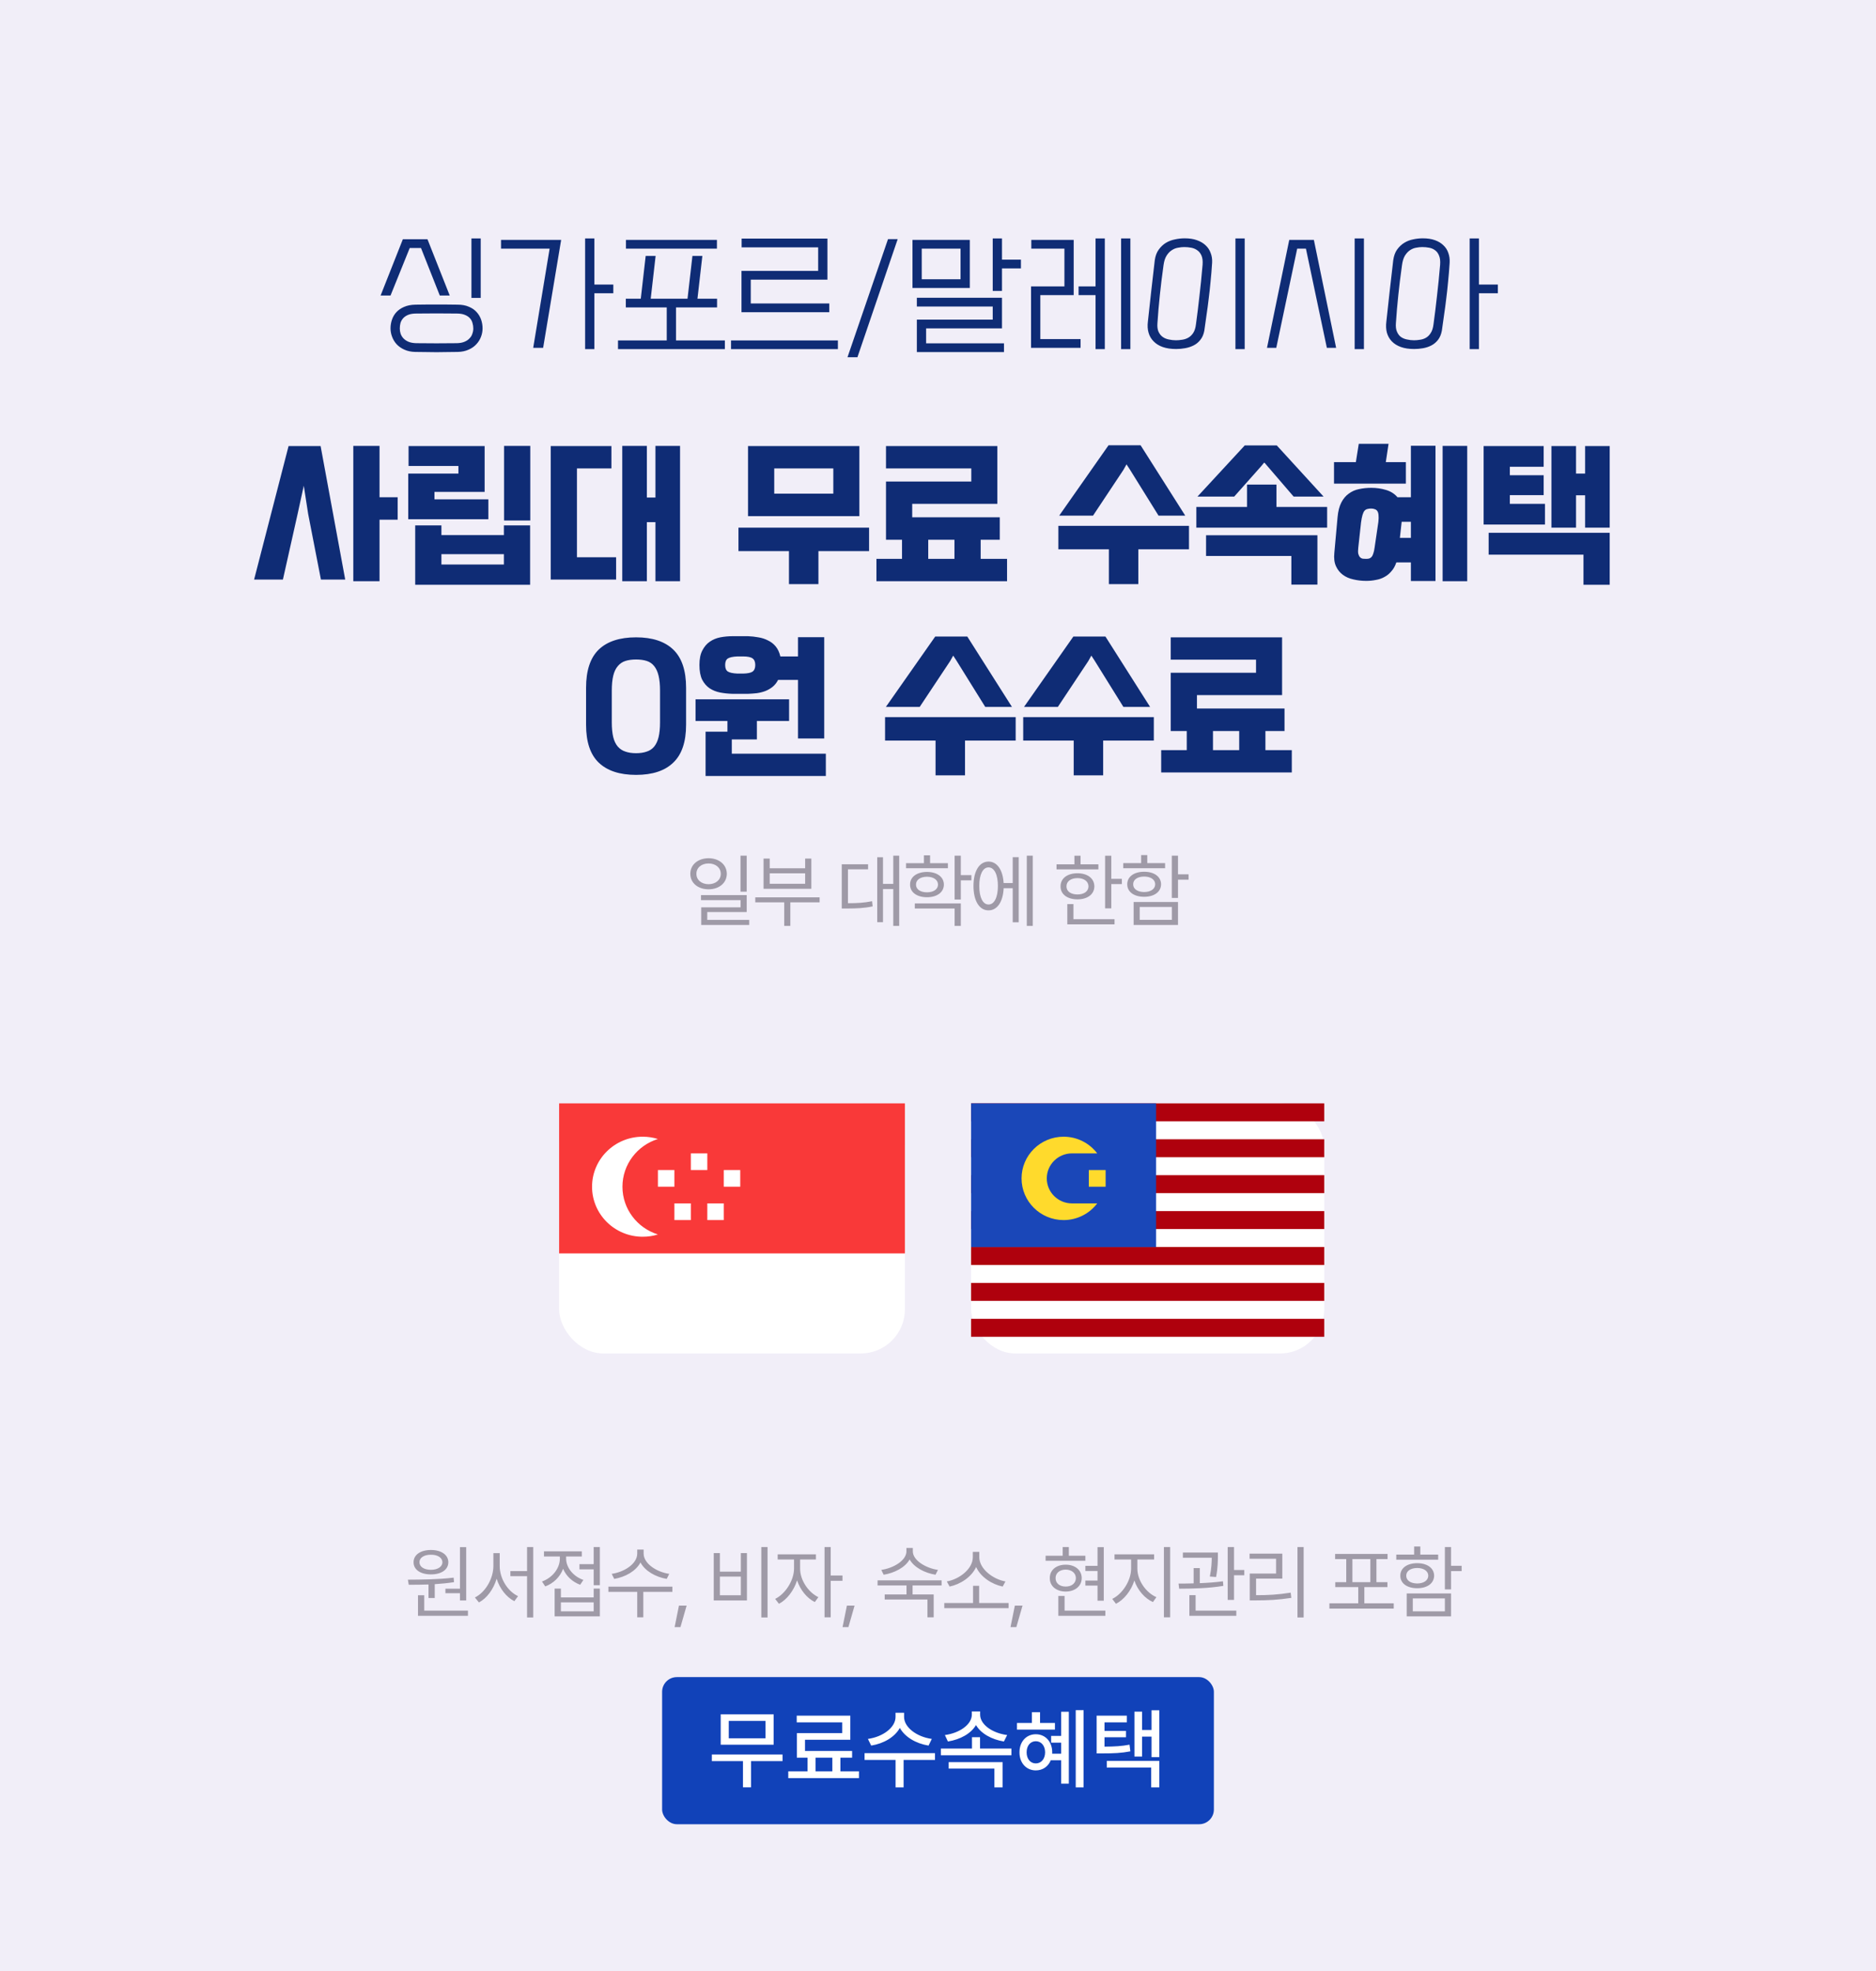 <svg width="255" height="268" viewBox="0 0 255 268" fill="none" xmlns="http://www.w3.org/2000/svg">
<rect width="255" height="268" fill="#F1EEF8"/>
<rect x="90" y="228" width="75" height="20" rx="2" fill="#1142B9"/>
<path d="M106.369 238.523V239.423H102.084V242.986H100.99V239.423H96.76V238.523H106.369ZM97.965 237.189V233.054H105.159V237.189H97.965ZM99.059 236.319H104.057V233.953H99.059V236.319ZM116.756 240.811V241.735H107.147V240.811H109.77V238.95H108.316V235.61H114.482V234.148H108.295V233.24H115.58V236.518H109.422V238.039H115.824V238.95H114.233V240.811H116.756ZM110.852 240.811H113.139V238.95H110.852V240.811ZM122.889 233.419C122.889 234.815 124.592 236.124 126.659 236.402L126.216 237.309C124.5 237.036 122.996 236.141 122.313 234.906C121.629 236.149 120.125 237.036 118.418 237.309L117.97 236.402C120.029 236.124 121.728 234.831 121.728 233.419V232.847H122.889V233.419ZM117.518 239.261V238.341H127.09V239.261H122.826V242.994H121.732V239.261H117.518ZM137.478 237.715V238.623H127.89V237.715H132.12V236.174H133.214V237.715H137.478ZM128.436 235.876C130.45 235.61 132.099 234.43 132.099 233.104V232.66H133.227V233.104C133.227 234.446 134.872 235.61 136.902 235.876L136.459 236.754C134.797 236.485 133.33 235.673 132.663 234.517C131.992 235.677 130.525 236.485 128.847 236.754L128.436 235.876ZM128.95 240.434V239.555H136.285V242.994H135.166V240.434H128.95ZM147.29 232.494V242.994H146.221V232.494H147.29ZM138.236 235.134V234.231H140.266V232.772H141.372V234.231H143.395V235.134H138.236ZM138.576 238.229C138.567 236.771 139.512 235.768 140.792 235.768C142.093 235.768 143.026 236.771 143.026 238.229C143.026 238.291 143.026 238.354 143.022 238.412H144.244V236.912H142.877V235.996H144.244V232.71H145.284V242.489H144.244V239.307H142.827C142.487 240.152 141.737 240.682 140.792 240.682C139.512 240.682 138.567 239.675 138.576 238.229ZM139.545 238.229C139.545 239.124 140.063 239.733 140.792 239.733C141.53 239.733 142.052 239.124 142.06 238.229C142.052 237.314 141.53 236.721 140.792 236.717C140.063 236.721 139.545 237.314 139.545 238.229ZM153.165 233.24V234.148H150.132V235.316H153.053V236.178H150.132V237.454C151.532 237.442 152.456 237.392 153.534 237.185L153.65 238.093C152.415 238.329 151.412 238.374 149.742 238.374H149.063V233.24H153.165ZM150.442 240.289V239.39H157.578V242.994H156.48V240.289H150.442ZM154.201 238.805V232.698H155.241V235.184H156.525V232.503H157.578V238.88H156.525V236.087H155.241V238.805H154.201Z" fill="white"/>
<path d="M65.342 40.5H64.082V32.418H65.342V40.5ZM56.432 47.844C55.88 47.832 55.394 47.73 54.974 47.538C54.566 47.358 54.218 47.118 53.93 46.818C53.654 46.518 53.444 46.176 53.3 45.792C53.156 45.42 53.084 45.036 53.084 44.64C53.084 44.232 53.15 43.836 53.282 43.452C53.414 43.068 53.612 42.732 53.876 42.444C54.152 42.144 54.5 41.904 54.92 41.724C55.352 41.532 55.868 41.43 56.468 41.418C57.02 41.406 57.524 41.4 57.98 41.4C58.448 41.4 58.898 41.4 59.33 41.4C59.774 41.4 60.224 41.4 60.68 41.4C61.148 41.4 61.658 41.406 62.21 41.418C62.798 41.418 63.308 41.514 63.74 41.706C64.172 41.886 64.52 42.126 64.784 42.426C65.06 42.726 65.264 43.068 65.396 43.452C65.528 43.836 65.594 44.232 65.594 44.64C65.594 45.036 65.522 45.42 65.378 45.792C65.234 46.176 65.018 46.518 64.73 46.818C64.454 47.118 64.106 47.358 63.686 47.538C63.266 47.73 62.78 47.832 62.228 47.844C61.676 47.856 61.166 47.862 60.698 47.862C60.242 47.874 59.786 47.88 59.33 47.88C58.886 47.88 58.43 47.874 57.962 47.862C57.494 47.862 56.984 47.856 56.432 47.844ZM56.576 46.656C57.428 46.668 58.346 46.674 59.33 46.674C60.326 46.674 61.25 46.668 62.102 46.656C62.522 46.644 62.87 46.578 63.146 46.458C63.434 46.338 63.662 46.182 63.83 45.99C64.01 45.81 64.136 45.6 64.208 45.36C64.292 45.132 64.334 44.898 64.334 44.658C64.334 44.406 64.298 44.16 64.226 43.92C64.166 43.68 64.052 43.464 63.884 43.272C63.716 43.08 63.482 42.924 63.182 42.804C62.894 42.684 62.528 42.624 62.084 42.624C61.232 42.612 60.314 42.606 59.33 42.606C58.358 42.606 57.446 42.612 56.594 42.624C56.138 42.624 55.766 42.684 55.478 42.804C55.19 42.924 54.962 43.08 54.794 43.272C54.626 43.464 54.506 43.68 54.434 43.92C54.374 44.16 54.344 44.406 54.344 44.658C54.344 44.898 54.38 45.132 54.452 45.36C54.536 45.6 54.662 45.81 54.83 45.99C55.01 46.182 55.238 46.338 55.514 46.458C55.802 46.578 56.156 46.644 56.576 46.656ZM53.084 40.176H51.734L54.758 32.526H58.106L61.13 40.176H59.78L57.224 33.714H55.694L53.084 40.176ZM68.103 32.616H76.275L73.827 47.286H72.477L74.709 33.804H68.103V32.616ZM83.367 39.87H80.793V47.466H79.533V32.418H80.793V38.682H83.367V39.87ZM87.1 40.608L87.766 34.794H89.116L88.45 40.608H93.454L94.12 34.794H95.47L94.804 40.608H97.468V41.796H91.888V46.278H98.53V47.466H84.004V46.278H90.628V41.796H85.066V40.608H87.1ZM85.084 33.804V32.616H97.45V33.804H85.084ZM112.723 42.444H100.789V36.828H111.211V33.624H100.807V32.436H112.471V38.016H102.049V41.256H112.723V42.444ZM113.893 46.278V47.466H99.367V46.278H113.893ZM122.02 32.508L116.548 48.564H115.198L120.706 32.508H122.02ZM131.825 39.15H124.031V32.616H131.825V39.15ZM136.199 44.64H125.885V46.674H136.469V47.862H124.625V43.452H134.939V41.67H124.625V40.482H136.199V44.64ZM125.291 37.962H130.565V33.804H125.291V37.962ZM138.773 36.486H136.199V39.546H134.939V32.418H136.199V35.298H138.773V36.486ZM146.88 47.286H140.148V38.934H144.684V33.804H140.184V32.616H145.944V40.122H141.408V46.098H146.88V47.286ZM150.174 47.466H148.914V40.122H146.61V38.934H148.914V32.418H150.174V47.466ZM153.648 47.466H152.388V32.418H153.648V47.466ZM164.761 35.694C164.701 36.642 164.629 37.518 164.545 38.322C164.473 39.114 164.389 39.882 164.293 40.626C164.209 41.358 164.113 42.078 164.005 42.786C163.909 43.482 163.807 44.208 163.699 44.964C163.603 45.468 163.423 45.882 163.159 46.206C162.907 46.53 162.601 46.782 162.241 46.962C161.881 47.142 161.491 47.268 161.071 47.34C160.663 47.412 160.261 47.448 159.865 47.448C159.169 47.448 158.563 47.358 158.047 47.178C157.543 46.998 157.129 46.74 156.805 46.404C156.481 46.08 156.253 45.69 156.121 45.234C155.989 44.778 155.959 44.268 156.031 43.704C156.175 42.312 156.325 40.944 156.481 39.6C156.637 38.244 156.799 36.834 156.967 35.37C157.051 34.782 157.231 34.302 157.507 33.93C157.783 33.546 158.107 33.24 158.479 33.012C158.863 32.784 159.277 32.628 159.721 32.544C160.165 32.448 160.603 32.4 161.035 32.4C161.671 32.4 162.223 32.484 162.691 32.652C163.171 32.82 163.567 33.054 163.879 33.354C164.191 33.642 164.419 33.99 164.563 34.398C164.719 34.794 164.785 35.226 164.761 35.694ZM162.565 44.082C162.733 42.858 162.889 41.592 163.033 40.284C163.189 38.976 163.333 37.542 163.465 35.982C163.501 35.478 163.453 35.07 163.321 34.758C163.189 34.446 163.003 34.206 162.763 34.038C162.523 33.858 162.247 33.738 161.935 33.678C161.623 33.618 161.299 33.588 160.963 33.588C160.699 33.588 160.417 33.618 160.117 33.678C159.817 33.726 159.535 33.84 159.271 34.02C159.007 34.188 158.773 34.434 158.569 34.758C158.365 35.082 158.227 35.514 158.155 36.054C158.047 36.834 157.951 37.56 157.867 38.232C157.795 38.892 157.723 39.534 157.651 40.158C157.591 40.782 157.531 41.406 157.471 42.03C157.423 42.642 157.375 43.278 157.327 43.938C157.291 44.406 157.339 44.79 157.471 45.09C157.615 45.402 157.807 45.642 158.047 45.81C158.287 45.978 158.563 46.092 158.875 46.152C159.199 46.224 159.523 46.26 159.847 46.26C160.111 46.26 160.387 46.236 160.675 46.188C160.963 46.152 161.239 46.062 161.503 45.918C161.767 45.774 161.995 45.558 162.187 45.27C162.379 44.982 162.505 44.586 162.565 44.082ZM169.189 47.466H167.929V32.418H169.189V47.466ZM185.396 47.466H184.136V32.418H185.396V47.466ZM173.48 47.286H172.22L175.244 32.616H178.592L181.616 47.286H180.356L177.512 33.804H176.324L173.48 47.286ZM203.601 39.87H201.027V47.466H199.767V32.418H201.027V38.682H203.601V39.87ZM197.049 35.694C196.989 36.642 196.917 37.518 196.833 38.322C196.761 39.114 196.677 39.882 196.581 40.626C196.497 41.358 196.401 42.078 196.293 42.786C196.197 43.482 196.095 44.208 195.987 44.964C195.891 45.468 195.717 45.882 195.465 46.206C195.213 46.53 194.913 46.782 194.565 46.962C194.217 47.142 193.839 47.268 193.431 47.34C193.023 47.412 192.621 47.448 192.225 47.448C191.529 47.448 190.929 47.358 190.425 47.178C189.921 46.998 189.507 46.74 189.183 46.404C188.871 46.08 188.649 45.69 188.517 45.234C188.397 44.778 188.373 44.268 188.445 43.704C188.589 42.312 188.739 40.944 188.895 39.6C189.051 38.244 189.213 36.834 189.381 35.37C189.465 34.782 189.639 34.302 189.903 33.93C190.179 33.546 190.503 33.24 190.875 33.012C191.247 32.784 191.649 32.628 192.081 32.544C192.525 32.448 192.963 32.4 193.395 32.4C194.031 32.4 194.583 32.484 195.051 32.652C195.519 32.82 195.903 33.054 196.203 33.354C196.515 33.642 196.737 33.99 196.869 34.398C197.013 34.794 197.073 35.226 197.049 35.694ZM194.853 44.082C195.021 42.858 195.177 41.592 195.321 40.284C195.477 38.976 195.621 37.542 195.753 35.982C195.789 35.478 195.741 35.07 195.609 34.758C195.489 34.446 195.315 34.206 195.087 34.038C194.859 33.858 194.589 33.738 194.277 33.678C193.977 33.618 193.659 33.588 193.323 33.588C193.059 33.588 192.777 33.618 192.477 33.678C192.189 33.726 191.913 33.84 191.649 34.02C191.397 34.188 191.169 34.434 190.965 34.758C190.773 35.082 190.641 35.514 190.569 36.054C190.461 36.834 190.365 37.56 190.281 38.232C190.209 38.892 190.137 39.534 190.065 40.158C190.005 40.782 189.945 41.406 189.885 42.03C189.837 42.642 189.789 43.278 189.741 43.938C189.705 44.406 189.753 44.79 189.885 45.09C190.017 45.402 190.197 45.642 190.425 45.81C190.665 45.978 190.941 46.092 191.253 46.152C191.565 46.224 191.883 46.26 192.207 46.26C192.471 46.26 192.741 46.236 193.017 46.188C193.305 46.152 193.575 46.062 193.827 45.918C194.079 45.774 194.295 45.558 194.475 45.27C194.667 44.982 194.793 44.586 194.853 44.082Z" fill="#0F2C75"/>
<path d="M46.924 78.794H43.624L41.886 69.862L41.292 66.034L40.456 69.862L38.454 78.794H34.538L39.224 60.644H43.58L46.924 78.794ZM54.052 70.654H51.588V79.014H48.024V60.622H51.588V67.596H54.052V70.654ZM72.057 79.498H56.437V71.424H60.001V72.744H68.493V71.424H72.057V79.498ZM66.381 70.588H55.491V64.384H62.311V63.35H55.535V60.644H65.875V66.87H59.055V67.882H66.381V70.588ZM72.079 70.764H68.515V60.622H72.079V70.764ZM68.493 76.748V75.34H60.001V76.748H68.493ZM87.927 67.64H89.093V60.622H92.437V79.014H89.093V70.984H87.927V79.014H84.583V60.622H87.927V67.64ZM83.747 78.794H74.859V60.644H83.109V63.68H78.423V75.758H83.747V78.794ZM111.246 79.41H107.242V74.922H100.378V71.732H118.132V74.922H111.246V79.41ZM116.812 70.17H101.676V60.644H116.812V70.17ZM105.24 67.112H113.27V63.68H105.24V67.112ZM122.609 75.978V73.382H120.431V65.462H132.025V63.68H120.431V60.644H135.567V68.498H123.995V70.324H135.897V73.382H133.301V75.978H136.887V79.014H119.133V75.978H122.609ZM126.173 75.978H129.737V73.382H126.173V75.978ZM154.73 79.41H150.726V74.68H143.862V71.49H161.616V74.68H154.73V79.41ZM161.11 70.104H157.48L153.542 63.768L153.124 63.13L152.706 63.878L148.57 70.104H143.972L150.682 60.534H155.038L161.11 70.104ZM173.507 65.88V68.916H180.393V71.732H162.617V68.916H169.503V65.88H173.507ZM175.531 75.582H163.937V72.766H179.073V79.476H175.531V75.582ZM179.909 67.508H175.839L171.923 62.954L171.835 62.888L171.417 63.394L167.765 67.508H162.771L169.195 60.556H173.551L179.909 67.508ZM195.123 78.992H191.779V76.462H189.799C189.637 76.946 189.417 77.342 189.139 77.65C188.875 77.973 188.567 78.229 188.215 78.42C187.863 78.625 187.467 78.765 187.027 78.838C186.601 78.926 186.161 78.97 185.707 78.97C185.105 78.97 184.526 78.904 183.969 78.772C183.411 78.655 182.927 78.442 182.517 78.134C182.121 77.841 181.813 77.452 181.593 76.968C181.373 76.484 181.299 75.883 181.373 75.164L181.813 70.302C181.886 69.495 182.055 68.835 182.319 68.322C182.583 67.809 182.92 67.405 183.331 67.112C183.741 66.804 184.203 66.599 184.717 66.496C185.245 66.379 185.802 66.32 186.389 66.32C187.093 66.32 187.76 66.415 188.391 66.606C189.036 66.797 189.557 67.127 189.953 67.596H191.779V60.6H195.123V78.992ZM199.435 79.014H196.091V60.622H199.435V79.014ZM181.329 65.748V62.822H184.299L184.695 60.336H188.743L188.369 62.822H191.097V65.748H181.329ZM187.357 70.962C187.401 70.581 187.408 70.273 187.379 70.038C187.364 69.803 187.313 69.62 187.225 69.488C187.137 69.356 187.019 69.268 186.873 69.224C186.726 69.165 186.557 69.136 186.367 69.136C186.176 69.136 186.007 69.158 185.861 69.202C185.714 69.231 185.582 69.312 185.465 69.444C185.362 69.576 185.274 69.767 185.201 70.016C185.127 70.265 185.061 70.603 185.003 71.028L184.629 74.438C184.585 74.805 184.585 75.091 184.629 75.296C184.687 75.501 184.768 75.655 184.871 75.758C184.973 75.861 185.098 75.927 185.245 75.956C185.391 75.971 185.538 75.978 185.685 75.978C185.846 75.978 185.985 75.963 186.103 75.934C186.235 75.89 186.345 75.817 186.433 75.714C186.535 75.597 186.616 75.435 186.675 75.23C186.748 75.025 186.807 74.753 186.851 74.416L187.357 70.962ZM190.283 73.118H191.779V70.94H190.525L190.283 73.118ZM214.227 64.384H215.459V60.644H218.803V71.732H215.459V67.332H214.227V71.732H210.883V60.644H214.227V64.384ZM210.003 71.314H201.665V60.644H209.827V63.46H205.229V64.604H209.827V67.31H205.229V68.498H210.003V71.314ZM215.239 75.406H202.347V72.436H218.803V79.498H215.239V75.406ZM79.662 93.508C79.662 91.161 80.234 89.431 81.378 88.316C82.536 87.201 84.23 86.644 86.46 86.644C88.674 86.644 90.361 87.201 91.52 88.316C92.678 89.431 93.258 91.161 93.258 93.508V98.524C93.258 100.856 92.678 102.572 91.52 103.672C90.376 104.787 88.689 105.344 86.46 105.344C84.23 105.344 82.536 104.787 81.378 103.672C80.234 102.572 79.662 100.856 79.662 98.524V93.508ZM83.16 98.194C83.16 99.001 83.226 99.675 83.358 100.218C83.49 100.746 83.695 101.171 83.974 101.494C84.252 101.817 84.597 102.044 85.008 102.176C85.418 102.323 85.902 102.396 86.46 102.396C87.017 102.396 87.501 102.323 87.912 102.176C88.322 102.044 88.66 101.817 88.924 101.494C89.188 101.171 89.386 100.746 89.518 100.218C89.65 99.675 89.716 99.001 89.716 98.194V93.882C89.716 93.075 89.65 92.401 89.518 91.858C89.386 91.315 89.188 90.883 88.924 90.56C88.66 90.223 88.322 89.988 87.912 89.856C87.501 89.724 87.017 89.658 86.46 89.658C85.902 89.658 85.418 89.724 85.008 89.856C84.597 89.988 84.252 90.223 83.974 90.56C83.695 90.883 83.49 91.315 83.358 91.858C83.226 92.401 83.16 93.075 83.16 93.882V98.194ZM95.072 90.406C95.072 89.585 95.204 88.925 95.468 88.426C95.732 87.913 96.069 87.517 96.48 87.238C96.905 86.945 97.382 86.747 97.91 86.644C98.453 86.541 99.003 86.49 99.56 86.49H101.672C102.141 86.505 102.611 86.556 103.08 86.644C103.549 86.717 103.982 86.857 104.378 87.062C104.789 87.253 105.141 87.524 105.434 87.876C105.727 88.228 105.94 88.683 106.072 89.24H108.47V86.622H112.034V100.394H108.47V92.43H105.764C105.573 92.811 105.324 93.127 105.016 93.376C104.723 93.611 104.393 93.801 104.026 93.948C103.674 94.08 103.293 94.175 102.882 94.234C102.486 94.278 102.09 94.307 101.694 94.322H99.56C98.988 94.307 98.431 94.249 97.888 94.146C97.36 94.043 96.883 93.853 96.458 93.574C96.047 93.295 95.71 92.907 95.446 92.408C95.197 91.895 95.072 91.227 95.072 90.406ZM99.472 100.526V102.462H112.254V105.498H95.908V99.47H98.878V98.018H94.544V95.07H107.26V98.018H102.882V100.526H99.472ZM98.57 90.406C98.57 90.831 98.687 91.125 98.922 91.286C99.171 91.447 99.611 91.543 100.242 91.572H101.012C101.628 91.557 102.053 91.469 102.288 91.308C102.537 91.132 102.662 90.831 102.662 90.406C102.662 89.981 102.537 89.68 102.288 89.504C102.039 89.328 101.606 89.24 100.99 89.24H100.242C99.611 89.269 99.171 89.365 98.922 89.526C98.687 89.687 98.57 89.981 98.57 90.406ZM131.172 105.41H127.168V100.68H120.304V97.49H138.058V100.68H131.172V105.41ZM137.552 96.104H133.922L129.984 89.768L129.566 89.13L129.148 89.878L125.012 96.104H120.414L127.124 86.534H131.48L137.552 96.104ZM149.95 105.41H145.946V100.68H139.082V97.49H156.836V100.68H149.95V105.41ZM156.33 96.104H152.7L148.762 89.768L148.344 89.13L147.926 89.878L143.79 96.104H139.192L145.902 86.534H150.258L156.33 96.104ZM161.313 101.978V99.382H159.135V91.462H170.729V89.68H159.135V86.644H174.271V94.498H162.699V96.324H174.601V99.382H172.005V101.978H175.591V105.014H157.837V101.978H161.313ZM164.877 101.978H168.441V99.382H164.877V101.978Z" fill="#0F2C75"/>
<path d="M63.37 210.331V217.582H62.521V216.594H60.544V215.981H62.521V210.331H63.37ZM55.442 214.757C57.22 214.746 59.615 214.73 61.662 214.478L61.715 215.09C60.867 215.224 59.97 215.31 59.094 215.364V217.249H58.246V215.407C57.279 215.444 56.361 215.444 55.56 215.444L55.442 214.757ZM56.215 212.383C56.21 211.378 57.166 210.718 58.579 210.718C59.981 210.718 60.937 211.378 60.942 212.383C60.937 213.403 59.981 214.037 58.579 214.037C57.166 214.037 56.21 213.403 56.215 212.383ZM56.817 219.666V216.873H57.666V218.957H63.606V219.666H56.817ZM57.021 212.383C57.01 213.006 57.644 213.409 58.579 213.414C59.486 213.409 60.131 213.006 60.136 212.383C60.131 211.771 59.486 211.352 58.579 211.362C57.644 211.352 57.01 211.771 57.021 212.383ZM67.925 212.888C67.919 214.617 69.031 216.357 70.417 216.991L69.912 217.679C68.827 217.12 67.93 215.981 67.506 214.623C67.082 216.051 66.185 217.276 65.1 217.851L64.552 217.174C65.954 216.486 67.06 214.649 67.066 212.888V211.147H67.925V212.888ZM69.375 214.273V213.586H71.642V210.32H72.48V219.892H71.642V214.273H69.375ZM81.536 210.32V215.509H80.698V213.35H78.764V212.641H80.698V210.32H81.536ZM73.672 215.004C75.08 214.494 76.1 213.231 76.1 211.878V211.599H73.941V210.9H79.086V211.599H76.949V211.878C76.949 213.103 77.905 214.306 79.301 214.789L78.861 215.444C77.787 215.052 76.954 214.252 76.54 213.274C76.132 214.37 75.246 215.256 74.113 215.67L73.672 215.004ZM75.391 219.741V215.971H76.24V217.163H80.698V215.971H81.536V219.741H75.391ZM76.24 219.054H80.698V217.84H76.24V219.054ZM87.487 211.212C87.493 212.56 89.244 213.72 90.968 213.962L90.624 214.649C89.141 214.402 87.67 213.581 87.058 212.41C86.445 213.591 84.979 214.402 83.491 214.649L83.147 213.962C84.871 213.72 86.617 212.582 86.617 211.212V210.664H87.487V211.212ZM82.696 216.411V215.702H91.397V216.411H87.444V219.87H86.617V216.411H82.696ZM93.331 218.28L92.493 221.202H91.699L92.289 218.28H93.331ZM104.332 210.32V219.892H103.484V210.32H104.332ZM97.017 217.582V211.137H97.855V213.661H100.701V211.137H101.529V217.582H97.017ZM97.855 216.873H100.701V214.338H97.855V216.873ZM108.758 213.253C108.748 214.784 109.854 216.47 111.24 217.131L110.757 217.797C109.682 217.271 108.775 216.143 108.345 214.848C107.904 216.25 106.948 217.485 105.88 218.033L105.364 217.367C106.739 216.696 107.921 214.88 107.931 213.253V212.007H105.708V211.309H110.907V212.007H108.758V213.253ZM112.078 219.87V210.32H112.916V214.188H114.516V214.907H112.916V219.87H112.078ZM116.16 218.28L115.322 221.202H114.527L115.118 218.28H116.16ZM124.078 210.9C124.073 212.109 125.813 213.183 127.494 213.425L127.161 214.08C125.7 213.849 124.25 213.086 123.643 212.007C123.036 213.092 121.581 213.849 120.114 214.08L119.792 213.425C121.484 213.183 123.208 212.13 123.208 210.9V210.449H124.078V210.9ZM119.287 215.541V214.843H127.988V215.541H124.046V216.766H126.914V219.87H126.065V217.453H120.254V216.766H123.219V215.541H119.287ZM137.098 217.926V218.624H128.354V217.926H132.264V215.584H133.091V217.926H137.098ZM128.698 214.993C130.368 214.708 132.227 213.312 132.232 211.706V210.976H133.113V211.706C133.118 213.301 135.003 214.708 136.668 214.993L136.292 215.691C134.837 215.391 133.301 214.408 132.683 213.033C132.055 214.402 130.535 215.391 129.074 215.691L128.698 214.993ZM138.989 218.28L138.151 221.202H137.356L137.947 218.28H138.989ZM150.033 210.331V217.614H149.184V215.562H147.53V214.875H149.184V213.575H147.53V212.877H149.184V210.331H150.033ZM142.127 212.189V211.502H144.447V210.32H145.285V211.502H147.53V212.189H142.127ZM142.696 214.542C142.685 213.446 143.577 212.716 144.855 212.716C146.134 212.716 147.031 213.446 147.036 214.542C147.031 215.627 146.134 216.363 144.855 216.368C143.577 216.363 142.685 215.627 142.696 214.542ZM143.48 214.542C143.475 215.229 144.039 215.697 144.855 215.691C145.672 215.697 146.236 215.229 146.241 214.542C146.236 213.854 145.672 213.393 144.855 213.382C144.039 213.393 143.475 213.854 143.48 214.542ZM143.856 219.666V216.97H144.705V218.957H150.248V219.666H143.856ZM154.599 213.253C154.604 214.875 155.78 216.524 157.188 217.131L156.715 217.797C155.598 217.292 154.636 216.191 154.191 214.87C153.745 216.271 152.778 217.485 151.688 218.033L151.183 217.367C152.552 216.712 153.745 214.907 153.75 213.253V212.007H151.494V211.309H156.876V212.007H154.599V213.253ZM158.208 219.87V210.32H159.057V219.87H158.208ZM165.546 211.062V211.566C165.54 212.195 165.54 213.146 165.298 214.392L164.45 214.327C164.681 213.188 164.702 212.377 164.713 211.771H160.787V211.062H165.546ZM160.196 215.283C160.814 215.283 161.512 215.278 162.248 215.256V213.178H163.086V215.229C164.144 215.187 165.239 215.111 166.233 214.972L166.287 215.595C164.283 215.938 161.985 215.976 160.282 215.981L160.196 215.283ZM161.668 219.666V216.862H162.516V218.957H168.048V219.666H161.668ZM166.878 217.507V210.32H167.737V213.436H169.133V214.155H167.737V217.507H166.878ZM177.201 210.32V219.892H176.363V210.32H177.201ZM169.854 211.91V211.212H174.301V214.606H170.734V216.862C172.319 216.868 173.732 216.792 175.44 216.519L175.525 217.228C173.769 217.501 172.319 217.571 170.67 217.571H169.875V213.919H173.452V211.91H169.854ZM189.448 217.969V218.688H180.704V217.969H184.625V215.767H181.499V215.09H182.992V211.953H181.478V211.255H188.61V211.953H187.096V215.09H188.589V215.767H185.452V217.969H189.448ZM183.83 215.09H186.269V211.953H183.83V215.09ZM197.237 210.32V212.866H198.676V213.586H197.237V216.078H196.399V210.32H197.237ZM189.792 212.039V211.341H192.22V210.245H193.058V211.341H195.486V212.039H189.792ZM190.34 214.209C190.335 213.188 191.253 212.512 192.639 212.512C194.009 212.512 194.927 213.188 194.938 214.209C194.927 215.246 194.009 215.917 192.639 215.917C191.253 215.917 190.335 215.246 190.34 214.209ZM191.146 214.209C191.141 214.859 191.737 215.262 192.639 215.272C193.531 215.262 194.132 214.859 194.143 214.209C194.132 213.586 193.531 213.167 192.639 213.167C191.737 213.167 191.141 213.586 191.146 214.209ZM191.21 219.741V216.626H197.237V219.741H191.21ZM192.038 219.054H196.399V217.303H192.038V219.054Z" fill="#9F9AA7"/>
<path d="M96.317 116.674C97.745 116.682 98.786 117.548 98.794 118.794C98.786 120.039 97.745 120.898 96.317 120.898C94.874 120.898 93.833 120.039 93.833 118.794C93.833 117.548 94.874 116.682 96.317 116.674ZM94.661 118.794C94.653 119.629 95.36 120.206 96.317 120.206C97.267 120.206 97.973 119.629 97.973 118.794C97.973 117.965 97.267 117.381 96.317 117.388C95.36 117.381 94.653 117.965 94.661 118.794ZM95.284 122.372V121.688H101.498V123.99H96.135V125.061H101.84V125.744H95.314V123.352H100.662V122.372H95.284ZM100.655 121.224V116.325H101.498V121.224H100.655ZM111.408 121.992V122.675H107.428V125.874H106.599V122.675H102.664V121.992H111.408ZM103.789 120.829V116.72H104.624V118.041H109.441V116.72H110.284V120.829H103.789ZM104.624 120.146H109.441V118.725H104.624V120.146ZM122.226 116.325V125.874H121.421V120.86H120.023V125.372H119.241V116.537H120.023V120.161H121.421V116.325H122.226ZM114.417 123.511V117.494H117.995V118.186H115.26V122.789C116.578 122.786 117.486 122.732 118.542 122.516L118.618 123.222C117.47 123.465 116.498 123.503 115.032 123.511H114.417ZM128.847 117.35V118.034H123.157V117.35H125.588V116.279H126.423V117.35H128.847ZM123.704 120.26C123.696 119.211 124.623 118.543 126.006 118.535C127.373 118.543 128.292 119.211 128.3 120.26C128.292 121.3 127.373 121.977 126.006 121.977C124.623 121.977 123.696 121.3 123.704 120.26ZM124.349 123.511V122.82H130.602V125.874H129.758V123.511H124.349ZM124.509 120.26C124.501 120.898 125.102 121.308 126.006 121.308C126.894 121.308 127.495 120.898 127.502 120.26C127.495 119.614 126.894 119.196 126.006 119.189C125.102 119.196 124.501 119.614 124.509 120.26ZM129.758 122.288V116.325H130.602V118.976H132.037V119.682H130.602V122.288H129.758ZM140.382 116.325V125.874H139.57V116.325H140.382ZM132.322 120.442C132.322 118.414 133.128 117.13 134.366 117.13C135.528 117.13 136.314 118.247 136.421 120.047H137.655V116.53H138.468V125.387H137.655V120.746H136.425C136.341 122.607 135.547 123.769 134.366 123.762C133.128 123.769 132.322 122.478 132.322 120.442ZM133.112 120.442C133.105 121.992 133.599 122.972 134.366 122.964C135.148 122.972 135.642 121.992 135.642 120.442C135.642 118.892 135.148 117.92 134.366 117.92C133.599 117.92 133.105 118.892 133.112 120.442ZM151.056 116.332V119.477H152.492V120.191H151.056V123.488H150.213V116.332H151.056ZM143.611 118.193V117.502H146.042V116.332H146.878V117.502H149.301V118.193H143.611ZM144.158 120.503C144.151 119.416 145.077 118.718 146.46 118.718C147.82 118.718 148.747 119.416 148.754 120.503C148.747 121.574 147.82 122.265 146.46 122.265C145.077 122.265 144.151 121.574 144.158 120.503ZM144.963 120.503C144.956 121.171 145.556 121.604 146.46 121.597C147.349 121.604 147.949 121.171 147.957 120.503C147.949 119.819 147.349 119.378 146.46 119.378C145.556 119.378 144.956 119.819 144.963 120.503ZM145.077 125.661V122.911H145.913V124.962H151.497V125.661H145.077ZM160.123 116.325V118.862H161.559V119.591H160.123V122.075H159.28V116.325H160.123ZM152.678 118.034V117.343H155.109V116.249H155.945V117.343H158.368V118.034H152.678ZM153.225 120.214C153.217 119.189 154.137 118.512 155.527 118.512C156.894 118.512 157.813 119.189 157.821 120.214C157.813 121.247 156.894 121.916 155.527 121.916C154.137 121.916 153.217 121.247 153.225 120.214ZM154.03 120.214C154.023 120.86 154.623 121.262 155.527 121.27C156.416 121.262 157.016 120.86 157.023 120.214C157.016 119.584 156.416 119.166 155.527 119.166C154.623 119.166 154.023 119.584 154.03 120.214ZM154.091 125.744V122.622H160.123V125.744H154.091ZM154.919 125.053H159.287V123.298H154.919V125.053Z" fill="#9F9AA7"/>
<rect x="76" y="150" width="47" height="34" rx="6" fill="white"/>
<path fill-rule="evenodd" clip-rule="evenodd" d="M76 150H123V170.4H76V150Z" fill="#F93939"/>
<path fill-rule="evenodd" clip-rule="evenodd" d="M89.428 167.823C88.779 168.027 88.086 168.133 87.363 168.133C83.558 168.133 80.476 165.089 80.476 161.333C80.476 157.577 83.56 154.533 87.363 154.533C88.083 154.533 88.777 154.642 89.428 154.844C86.635 155.712 84.608 158.289 84.608 161.333C84.608 164.377 86.635 166.955 89.428 167.823ZM93.905 156.8H96.143V159.067H93.905V156.8ZM98.381 159.067H100.619V161.333H98.381V159.067ZM96.143 163.6H98.381V165.867H96.143V163.6ZM89.428 159.067H91.667V161.333H89.428V159.067ZM91.667 163.6H93.905V165.867H91.667V163.6Z" fill="white"/>
<rect x="132" y="150" width="48" height="34" rx="6" fill="white"/>
<rect x="132" y="179.292" width="48" height="2.441" fill="#AF010D"/>
<rect x="132" y="174.41" width="48" height="2.441" fill="#AF010D"/>
<rect x="132" y="169.528" width="48" height="2.441" fill="#AF010D"/>
<rect x="132" y="164.646" width="48" height="2.441" fill="#AF010D"/>
<rect x="132" y="159.764" width="48" height="2.441" fill="#AF010D"/>
<rect x="132" y="154.882" width="48" height="2.441" fill="#AF010D"/>
<rect x="132" y="150" width="48" height="2.441" fill="#AF010D"/>
<path fill-rule="evenodd" clip-rule="evenodd" d="M132 150H157.143V169.539H132V150Z" fill="#1A47B8"/>
<path fill-rule="evenodd" clip-rule="evenodd" d="M148 159.066H150.286V161.333H148V159.066Z" fill="#FFDA2C"/>
<path fill-rule="evenodd" clip-rule="evenodd" d="M149.143 163.6C148.1 164.976 146.441 165.867 144.571 165.867C141.417 165.867 138.857 163.328 138.857 160.2C138.857 157.072 141.417 154.533 144.571 154.533C146.441 154.533 148.1 155.424 149.143 156.8H145.714C143.822 156.8 142.286 158.323 142.286 160.2C142.286 162.077 143.822 163.6 145.714 163.6H149.143Z" fill="#FFDA2C"/>
</svg>
